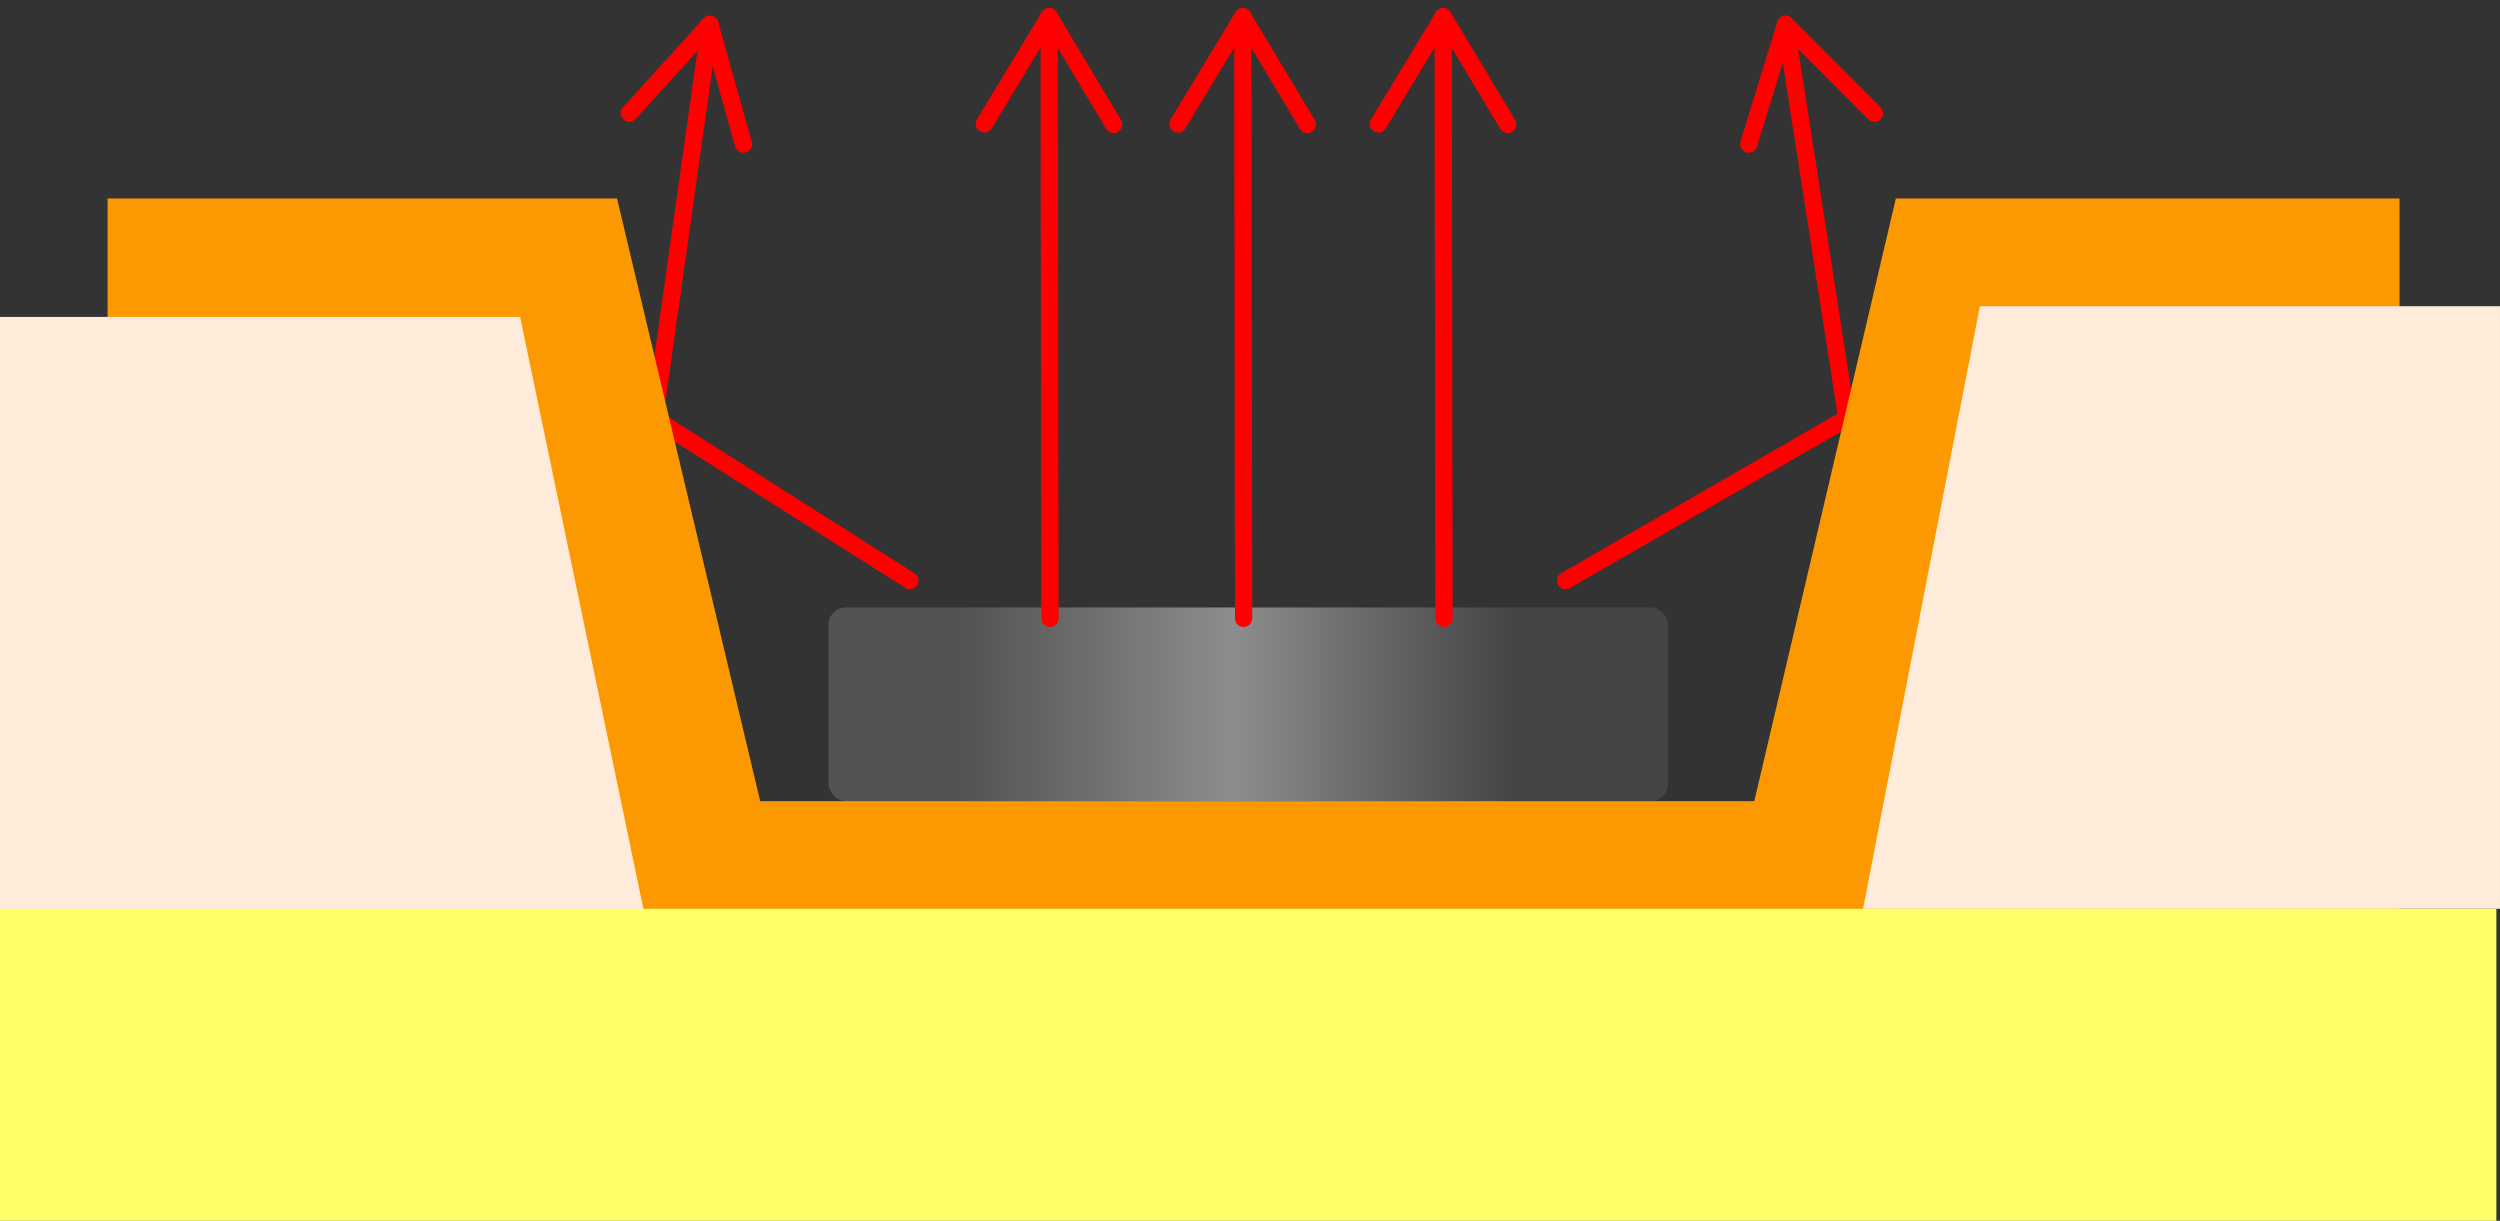 <svg xmlns="http://www.w3.org/2000/svg" xmlns:xlink="http://www.w3.org/1999/xlink" width="289.537" height="141.388" viewBox="0 0 289.537 141.388">
  <rect x="0" y="0" width="289.537" height="141.388" fill="#333333" stroke="none"/>
  <defs>
    <linearGradient id="linear-gradient" x1="0.161" x2="0.81" gradientUnits="objectBoundingBox">
      <stop offset="0" stop-color="#535353"/>
      <stop offset="0.493" stop-color="#8d8d8d"/>
      <stop offset="1" stop-color="#454545"/>
    </linearGradient>
  </defs>
  <g id="グループ_6564" data-name="グループ 6564" transform="translate(-1020.163 -2637.86)">
    <rect id="長方形_10048" data-name="長方形 10048" width="97.203" height="22.431" rx="2" transform="translate(1116.119 2708.215)" fill="url(#linear-gradient)"/>
    <g id="グループ_5745" data-name="グループ 5745" transform="matrix(0.819, 0.574, -0.574, 0.819, 1164.097, 2639.801)">
      <line id="線_4" data-name="線 4" x2="0.977" y2="14.472" transform="translate(0 0)" fill="none" stroke="red" stroke-linecap="round" stroke-width="2"/>
      <line id="線_5" data-name="線 5" x1="13.273" y1="5.92" transform="translate(0 0)" fill="none" stroke="red" stroke-linecap="round" stroke-width="2"/>
      <line id="線_6" data-name="線 6" x1="40.059" y1="56.991" transform="translate(0 0)" fill="none" stroke="red" stroke-linecap="round" stroke-width="2"/>
    </g>
    <g id="グループ_5746" data-name="グループ 5746" transform="matrix(0.819, 0.574, -0.574, 0.819, 1141.666, 2639.801)">
      <line id="線_4-2" data-name="線 4" x2="0.977" y2="14.472" transform="translate(0 0)" fill="none" stroke="red" stroke-linecap="round" stroke-width="2"/>
      <line id="線_5-2" data-name="線 5" x1="13.273" y1="5.92" transform="translate(0 0)" fill="none" stroke="red" stroke-linecap="round" stroke-width="2"/>
      <line id="線_6-2" data-name="線 6" x1="40.059" y1="56.991" transform="translate(0 0)" fill="none" stroke="red" stroke-linecap="round" stroke-width="2"/>
    </g>
    <g id="グループ_5747" data-name="グループ 5747" transform="matrix(0.819, 0.574, -0.574, 0.819, 1187.302, 2639.801)">
      <line id="線_4-3" data-name="線 4" x2="0.977" y2="14.472" transform="translate(0 0)" fill="none" stroke="red" stroke-linecap="round" stroke-width="2"/>
      <line id="線_5-3" data-name="線 5" x1="13.273" y1="5.92" transform="translate(0 0)" fill="none" stroke="red" stroke-linecap="round" stroke-width="2"/>
      <line id="線_6-3" data-name="線 6" x1="40.059" y1="56.991" transform="translate(0 0)" fill="none" stroke="red" stroke-linecap="round" stroke-width="2"/>
    </g>
    <g id="グループ_5749" data-name="グループ 5749" transform="translate(1201.483 2640.685)">
      <g id="グループ_5748" data-name="グループ 5748" transform="matrix(0.934, 0.358, -0.358, 0.934, 25.474, 0)">
        <line id="線_4-4" data-name="線 4" x2="0.977" y2="14.472" transform="translate(0 0)" fill="none" stroke="red" stroke-linecap="round" stroke-width="2"/>
        <line id="線_5-4" data-name="線 5" x1="13.273" y1="5.92" transform="translate(0 0)" fill="none" stroke="red" stroke-linecap="round" stroke-width="2"/>
        <line id="線_6-4" data-name="線 6" x1="23.055" y1="40.231" transform="translate(0 0)" fill="none" stroke="red" stroke-linecap="round" stroke-width="2"/>
      </g>
      <line id="線_7" data-name="線 7" x1="32.401" y2="18.693" transform="translate(0 45.723)" fill="none" stroke="red" stroke-linecap="round" stroke-width="2"/>
    </g>
    <g id="グループ_5750" data-name="グループ 5750" transform="translate(1081.418 2640.684)">
      <g id="グループ_5748-2" data-name="グループ 5748" transform="translate(35.46 37.775) rotate(159)">
        <line id="線_4-5" data-name="線 4" y1="14.333" x2="1.34" transform="translate(0 26.13)" fill="none" stroke="red" stroke-linecap="round" stroke-width="2"/>
        <line id="線_5-5" data-name="線 5" x1="12.4" y2="6.254" transform="translate(0 34.208)" fill="none" stroke="red" stroke-linecap="round" stroke-width="2"/>
        <line id="線_6-5" data-name="線 6" x1="22.451" y2="40.463" transform="translate(0 0)" fill="none" stroke="red" stroke-linecap="round" stroke-width="2"/>
      </g>
      <line id="線_7-2" data-name="線 7" x2="29.452" y2="18.693" transform="translate(14.663 45.723)" fill="none" stroke="red" stroke-linecap="round" stroke-width="2"/>
    </g>
    <path id="パス_6" data-name="パス 6" d="M77.947,0H19.615L0,83.509H77.947Z" transform="translate(1220.116 2660.846)" fill="#fd9900"/>
    <path id="パス_7" data-name="パス 7" d="M0,0H59L78.835,83.509H0Z" transform="translate(1032.624 2660.846)" fill="#fd9900"/>
    <path id="パス_5" data-name="パス 5" d="M2.673,0H62.911V69.787H-10.858Z" transform="translate(1246.788 2673.322)" fill="#feebda"/>
    <path id="パス_4" data-name="パス 4" d="M0,0H60.238L74.771,69.787H0Z" transform="translate(1020.163 2674.568)" fill="#feebda"/>
    <rect id="長方形_10047" data-name="長方形 10047" width="135.835" height="13.708" transform="translate(1096.18 2730.647)" fill="#fd9900"/>
    <rect id="長方形_10046" data-name="長方形 10046" width="289.116" height="36.139" transform="translate(1020.163 2743.109)" fill="#ffff67"/>
  </g>
</svg>
